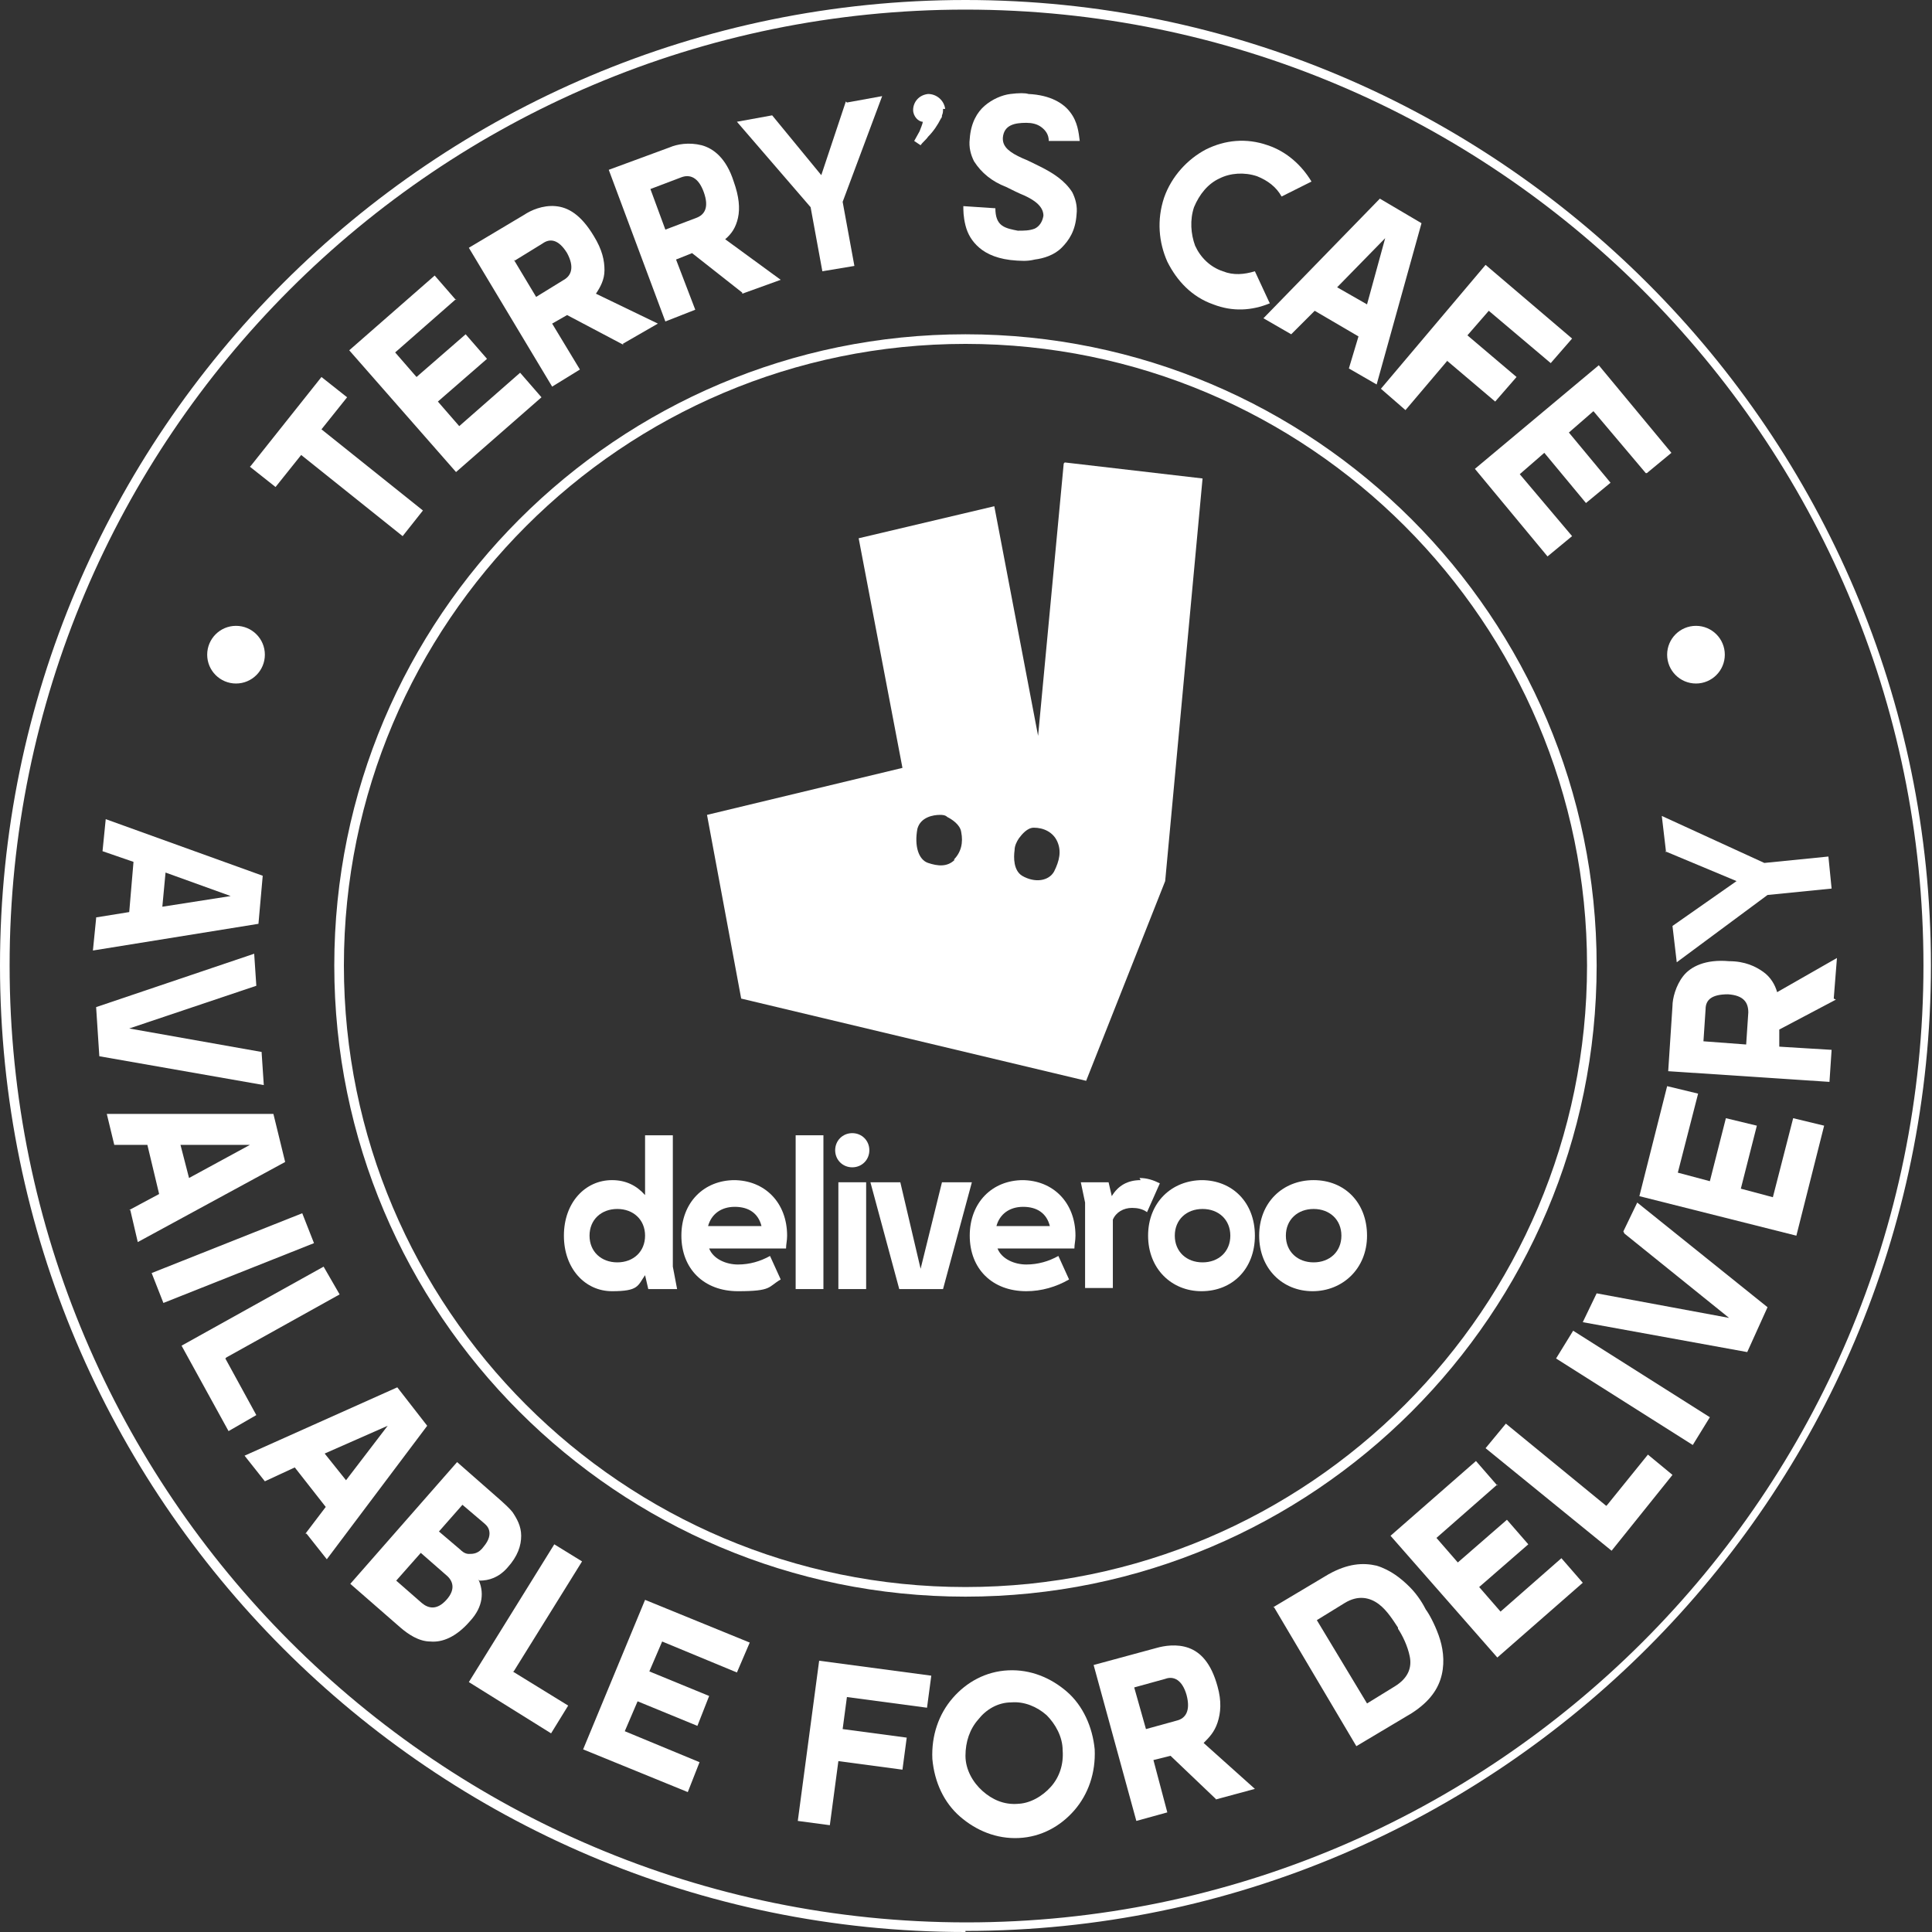 <?xml version="1.0" encoding="UTF-8"?>
<svg id="Layer_1" xmlns="http://www.w3.org/2000/svg" version="1.1" viewBox="0 0 180.9 180.9">
  <rect x="0" y="0" width="180.9" height="180.9" fill="#333333" stroke="none"/>
  <!-- Generator: Adobe Illustrator 29.8.2, SVG Export Plug-In . SVG Version: 2.1.1 Build 3)  -->
  <defs>
    <style>
      .st0 {
        isolation: isolate;
      }

      .st1 {
        fill: #fff;
      }
    </style>
  </defs>
  <g>
    <path class="st1" d="M99.6,43.4h0l-2.4,25.5-4.1-21.5-12.7,3,4.1,21.5-18.3,4.4,3.2,17.2,32.3,7.7,7.4-18.7,3.5-37.7-12.9-1.5h0ZM89.4,80.5h0c-.7.7-1.6.6-2.5.3-.9-.3-1.3-1.6-1-3.2.3-1.1,1.5-1.3,2.1-1.3.2,0,.5,0,.7.2.4.2,1.2.7,1.3,1.4.2,1,0,1.9-.7,2.6h0ZM98.7,81.6h0c-.5.9-1.8,1.1-3,.4-.8-.5-.8-1.7-.7-2.4,0-.4.2-.8.4-1.1.3-.4.8-1,1.4-1,.9,0,1.8.4,2.2,1.3s.2,1.8-.3,2.8h0Z"/>
    <path class="st1" d="M106.8,110.5c-1.2,0-2.1.5-2.7,1.5l-.3-1.3h-2.6l.4,1.9v8h2.6v-6.4c.3-.7,1-1.1,1.8-1.1h0c.5,0,1,.1,1.4.4l1.2-2.7c-.6-.3-1.2-.5-1.9-.5Z"/>
    <path class="st1" d="M112.6,110.5c-2.9,0-5.1,2.1-5.1,5.2s2.2,5.2,5,5.2h0c2.9,0,5-2.1,5-5.2,0-3.1-2.1-5.2-5-5.2h0ZM112.6,118.2h0c-1.5,0-2.6-1-2.6-2.5s1.1-2.5,2.6-2.5,2.6,1,2.6,2.5-1.1,2.5-2.6,2.5Z"/>
    <path class="st1" d="M123,110.5c-2.9,0-5.1,2.1-5.1,5.2s2.2,5.2,5,5.2,5.1-2.1,5.1-5.2h0c0-3.1-2.1-5.2-5-5.2ZM123,118.2c-1.5,0-2.6-1-2.6-2.5s1.1-2.5,2.6-2.5,2.6,1,2.6,2.5-1.1,2.5-2.6,2.5Z"/>
    <path class="st1" d="M62.9,106.3h-2.5v5.6c-.8-.9-1.8-1.4-3.1-1.4-2.5,0-4.5,2.1-4.5,5.2s2,5.2,4.5,5.2,2.4-.5,3.1-1.5l.3,1.3h2.7l-.4-2.1v-12.3h0ZM57.8,118.2c-1.5,0-2.6-1-2.6-2.5s1.1-2.5,2.6-2.5,2.6,1,2.6,2.5-1.1,2.5-2.6,2.5Z"/>
    <polygon class="st1" points="86.2 118.8 84.3 110.7 81.5 110.7 84.2 120.7 84.2 120.7 84.2 120.7 88.3 120.7 91 110.7 88.2 110.7 86.2 118.8"/>
    <path class="st1" d="M95.8,110.5c-2.9,0-5,2.1-5,5.2s2.1,5.2,5.3,5.2h0c1.4,0,2.8-.4,4-1.1l-1-2.2c-.9.5-1.9.8-3,.8s-2.3-.5-2.7-1.5h7.2c0-.4.1-.7.1-1.2,0-3.1-2.1-5.2-5-5.2h0ZM93.3,114.8c.3-1.1,1.2-1.8,2.5-1.8s2.2.6,2.5,1.8h-4.9Z"/>
    <path class="st1" d="M68.8,110.5c-2.9,0-5,2.1-5,5.2s2.1,5.2,5.3,5.2,2.8-.4,4-1.1l-1-2.2c-.9.5-1.9.8-3,.8s-2.3-.5-2.7-1.5h7.2c0-.4.1-.7.1-1.2,0-3.1-2.1-5.2-5-5.2h0ZM66.3,114.8c.3-1.1,1.2-1.8,2.5-1.8h0c1.3,0,2.2.6,2.5,1.8h-4.9Z"/>
    <path class="st1" d="M79.8,106.1c-.9,0-1.6.7-1.6,1.6s.7,1.6,1.6,1.6h0c.9,0,1.6-.7,1.6-1.6s-.7-1.6-1.6-1.6Z"/>
    <rect class="st1" x="78.5" y="110.7" width="2.6" height="10"/>
    <polygon class="st1" points="74.5 120.7 74.5 120.7 77.1 120.7 77.1 106.3 74.5 106.3 74.5 120.7"/>
  </g>
  <g class="st0">
    <g class="st0">
      <path class="st1" d="M9,85.9l3.1-.5.4-4.7-2.9-1,.3-3,14.7,5.3-.4,4.5-15.5,2.5.3-3ZM15.5,81.7l-.3,3.2,6.4-1-6.1-2.2Z"/>
    </g>
  </g>
  <g class="st0">
    <g class="st0">
      <path class="st1" d="M24.5,98.6l.2,3-15.4-2.7-.3-4.6,14.8-5,.2,3-11.9,4,12.4,2.2Z"/>
    </g>
  </g>
  <g class="st0">
    <g class="st0">
      <path class="st1" d="M12.1,113.3l2.8-1.5-1.1-4.6h-3.1s-.7-2.9-.7-2.9h15.6c0,0,1.1,4.5,1.1,4.5l-13.8,7.5-.7-3ZM16.9,107.2l.8,3.1,5.7-3.1h-6.4Z"/>
    </g>
  </g>
  <g class="st0">
    <g class="st0">
      <path class="st1" d="M29.4,116.4l-14.1,5.6-1.1-2.8,14.1-5.6,1.1,2.8Z"/>
    </g>
  </g>
  <g class="st0">
    <g class="st0">
      <path class="st1" d="M21.1,127.2l2.9,5.3-2.6,1.5-4.4-8,13.3-7.4,1.5,2.6-10.6,5.9Z"/>
    </g>
  </g>
  <g class="st0">
    <g class="st0">
      <path class="st1" d="M28.6,143.6l1.9-2.5-2.9-3.7-2.8,1.3-1.9-2.4,14.3-6.4,2.8,3.6-9.4,12.5-1.9-2.4ZM30.4,136.1l2,2.5,3.9-5.1-5.9,2.6Z"/>
    </g>
  </g>
  <g class="st0">
    <g class="st0">
      <path class="st1" d="M44.8,147.9c.5,1.1.5,2.5-.8,3.9-1.3,1.5-2.6,2-3.7,1.9-1.1,0-2.1-.7-2.8-1.3l-4.7-4.1,10-11.4,4.1,3.6c.2.2.7.6,1.1,1.1.4.6.8,1.3.8,2.2,0,.9-.3,1.9-1.3,3-.8.9-1.7,1.2-2.6,1.2ZM37.1,148l2.4,2.1c.6.5,1.4.7,2.3-.3.9-1,.6-1.8,0-2.3l-2.4-2.1-2.3,2.6ZM43.3,140.9l-2.2,2.5,2,1.7c.1.1.4.4.8.4.4,0,.9,0,1.4-.7.5-.6.6-1.1.5-1.5-.1-.4-.4-.6-.5-.7l-2-1.7Z"/>
    </g>
  </g>
  <g class="st0">
    <g class="st0">
      <path class="st1" d="M48,156.5l5.2,3.2-1.6,2.6-7.7-4.8,8-12.9,2.6,1.6-6.4,10.3Z"/>
    </g>
  </g>
  <g class="st0">
    <g class="st0">
      <path class="st1" d="M69,156.6l-7-2.9-1.2,2.8,5.6,2.3-1.1,2.8-5.6-2.3-1.2,2.8,7,2.9-1.1,2.8-9.8-4,5.8-14,9.8,4-1.2,2.8Z"/>
    </g>
  </g>
  <g class="st0">
    <g class="st0">
      <path class="st1" d="M78.5,164.9l-.8,6-3-.4,2-15,10.5,1.4-.4,3-7.5-1-.4,3,6,.8-.4,3-6-.8Z"/>
    </g>
  </g>
  <g class="st0">
    <g class="st0">
      <path class="st1" d="M94.4,156.4c2.1-.1,4,.7,5.5,2,1.5,1.3,2.4,3.3,2.6,5.4.1,2.2-.6,4.2-1.9,5.7-1.3,1.5-3.1,2.5-5.2,2.6s-4-.7-5.5-2c-1.5-1.3-2.4-3.2-2.6-5.4-.1-2.2.6-4.2,1.9-5.7,1.3-1.5,3.1-2.5,5.2-2.6ZM95.2,168.9c1.2,0,2.4-.7,3.2-1.6.8-.9,1.2-2.1,1.1-3.4,0-1.3-.7-2.5-1.5-3.3-.9-.8-2.1-1.3-3.3-1.2-1.3,0-2.4.7-3.1,1.6-.8.9-1.2,2.1-1.2,3.4,0,1.3.7,2.5,1.6,3.3.9.8,2,1.3,3.3,1.2Z"/>
    </g>
  </g>
  <g class="st0">
    <g class="st0">
      <path class="st1" d="M113.9,168.5l-4.3-4.1-1.6.4,1.3,4.9-2.9.8-4-14.6,5.9-1.6c.7-.2,1.9-.4,3,0,1.1.4,2.1,1.4,2.7,3.6.4,1.4.3,2.5,0,3.4-.3.9-.8,1.4-1.3,1.9l4.8,4.3-3.7,1ZM106.2,158l1.1,3.9,2.9-.8c.8-.2,1.3-.9.9-2.4-.4-1.4-1.2-1.8-2-1.5l-2.9.8Z"/>
    </g>
  </g>
  <g class="st0">
    <g class="st0">
      <path class="st1" d="M119.2,150.5l5.2-3.1c1.8-1,3.2-1.1,4.5-.8,1.3.4,2.3,1.2,3.1,2,.8.8,1.3,1.7,1.5,2.1.3.4.8,1.3,1.2,2.4s.6,2.4.3,3.7c-.3,1.3-1.1,2.5-2.8,3.6l-5.2,3.1-7.7-13ZM130.9,152.4c-.4-.6-1-1.6-1.8-2.2-.8-.6-1.9-.9-3.2-.1l-2.6,1.6,4.7,7.8,2.6-1.6c1.3-.8,1.6-1.8,1.4-2.8-.2-1-.7-2-1.1-2.6Z"/>
    </g>
  </g>
  <g class="st0">
    <g class="st0">
      <path class="st1" d="M140.2,139l-5.7,5,2,2.3,4.6-4,2,2.3-4.6,4,2,2.3,5.7-5,2,2.3-8,7-10-11.4,8-7,2,2.3Z"/>
    </g>
  </g>
  <g class="st0">
    <g class="st0">
      <path class="st1" d="M150.5,140.9l3.8-4.7,2.3,1.9-5.7,7.1-11.8-9.6,1.9-2.3,9.4,7.7Z"/>
    </g>
  </g>
  <g class="st0">
    <g class="st0">
      <path class="st1" d="M147.3,124.6l12.8,8.1-1.6,2.6-12.8-8.1,1.6-2.6Z"/>
    </g>
  </g>
  <g class="st0">
    <g class="st0">
      <path class="st1" d="M152,115.3l1.3-2.7,12.2,9.8-1.9,4.2-15.4-2.8,1.3-2.7,12.4,2.3-9.8-7.9Z"/>
    </g>
  </g>
  <g class="st0">
    <g class="st0">
      <path class="st1" d="M159,102.4l-1.9,7.4,3,.8,1.5-5.9,2.9.7-1.5,5.9,3,.8,1.9-7.4,2.9.7-2.6,10.3-14.7-3.7,2.6-10.3,2.9.7Z"/>
    </g>
  </g>
  <g class="st0">
    <g class="st0">
      <path class="st1" d="M171.9,93.6l-5.3,2.8v1.6c-.1,0,4.9.3,4.9.3l-.2,3-15.1-1,.4-6.1c0-.7.3-1.9,1-2.8.7-.9,2.1-1.6,4.3-1.4,1.5,0,2.5.5,3.2,1,.7.5,1.1,1.2,1.3,1.9l5.6-3.2-.3,3.8ZM159.5,97.5l4,.3.2-3c0-.9-.4-1.6-1.9-1.7-1.5,0-2.1.5-2.1,1.4l-.2,3Z"/>
    </g>
  </g>
  <g class="st0">
    <g class="st0">
      <path class="st1" d="M156,79.8l-.4-3.4,9.6,4.4,6-.6.3,3-6,.6-8.5,6.3-.4-3.4,6-4.2-6.7-2.8Z"/>
    </g>
  </g>
  <g class="st0">
    <g class="st0">
      <path class="st1" d="M23.5,43.6l6.6-8.3,2.4,1.9-2.4,3,9.5,7.6-1.9,2.4-9.5-7.6-2.4,3-2.4-1.9Z"/>
    </g>
  </g>
  <g class="st0">
    <g class="st0">
      <path class="st1" d="M42.7,28l-5.7,5,2,2.3,4.6-4,2,2.3-4.6,4,2,2.3,5.7-5,2,2.3-8,7-10-11.4,8-7,2,2.3Z"/>
    </g>
  </g>
  <g class="st0">
    <g class="st0">
      <path class="st1" d="M58.4,32.3l-5.3-2.8-1.4.8,2.6,4.3-2.6,1.6-7.8-13,5.2-3.1c.6-.4,1.7-.9,2.9-.8,1.2.1,2.4.8,3.6,2.8.8,1.3,1,2.3,1,3.2,0,.9-.4,1.6-.8,2.2l5.8,2.8-3.3,1.9ZM48.1,24.3l2.1,3.5,2.6-1.6c.7-.4,1-1.2.3-2.5-.8-1.3-1.6-1.4-2.3-.9l-2.6,1.6Z"/>
    </g>
  </g>
  <g class="st0">
    <g class="st0">
      <path class="st1" d="M69.5,27.4l-4.7-3.7-1.5.6,1.8,4.7-2.8,1.1-5.3-14.2,5.7-2.1c.7-.3,1.8-.5,3-.2,1.1.3,2.3,1.2,3,3.4.5,1.4.6,2.5.4,3.4-.2.9-.6,1.5-1.2,2l5.2,3.8-3.6,1.3ZM60.9,17.7l1.4,3.8,2.9-1.1c.8-.3,1.2-1,.7-2.4-.5-1.4-1.3-1.7-2.1-1.4l-2.9,1.1Z"/>
    </g>
  </g>
  <g class="st0">
    <g class="st0">
      <path class="st1" d="M79.3,9.6l3.3-.6-3.7,9.9,1.1,6-3,.5-1.1-6-6.9-8,3.3-.6,4.6,5.6,2.3-6.9Z"/>
    </g>
  </g>
  <g class="st0">
    <g class="st0">
      <path class="st1" d="M88.3,10.2c0,.2,0,.4-.1.6,0,.1,0,.2-.1.3-.3.6-.7,1.2-1.2,1.7-.2.3-.5.5-.7.8l-.6-.4.5-.9c.1-.3.3-.7.3-.9-.4,0-.9-.5-.9-1.1,0-.7.5-1.4,1.4-1.5.8,0,1.5.6,1.6,1.4Z"/>
    </g>
  </g>
  <g class="st0">
    <g class="st0">
      <path class="st1" d="M93.9,13c0,.8.7,1.3,1.8,1.8.5.2,1.1.5,1.7.8,1.2.6,2.3,1.3,3,2.4.3.6.5,1.3.4,2.1-.1,1.5-.7,2.4-1.4,3.1s-1.7,1-2.5,1.1c-.8.2-1.4.1-1.7.1-1.7-.1-2.8-.6-3.5-1.2-.7-.6-1.1-1.3-1.3-2.1s-.2-1.4-.2-1.8l3,.2c0,.8.2,1.3.6,1.6.4.3,1,.4,1.5.5.6,0,1.1,0,1.6-.2.4-.2.7-.6.8-1.2,0-.8-.7-1.4-1.8-1.9-.5-.2-1.1-.5-1.7-.8-1.3-.5-2.3-1.3-3-2.4-.3-.6-.5-1.3-.4-2.1.1-1.5.7-2.5,1.4-3.1.7-.6,1.6-1,2.4-1.1.8-.1,1.4-.1,1.7,0,2.1.1,3.3.9,3.9,1.7.7.9.8,1.9.9,2.7h-2.9c0-.6-.3-1-.7-1.3-.4-.3-.9-.4-1.4-.4-1.1,0-2.1.2-2.2,1.4Z"/>
    </g>
  </g>
  <g class="st0">
    <g class="st0">
      <path class="st1" d="M118.9,28.4c-1.7.7-3.5.8-5.3.1-2-.7-3.4-2.2-4.3-4-.8-1.8-1-3.9-.3-6,.7-2,2.2-3.6,3.9-4.5,1.8-.9,3.8-1.1,5.8-.4,1.8.6,3.2,1.9,4.1,3.4l-2.8,1.4c-.5-.9-1.3-1.5-2.3-1.9-1.2-.4-2.5-.3-3.5.2-1.1.5-1.9,1.5-2.4,2.7-.4,1.2-.3,2.5.1,3.6.5,1.1,1.4,2,2.6,2.4,1,.4,2,.3,3,0l1.3,2.8Z"/>
    </g>
  </g>
  <g class="st0">
    <g class="st0">
      <path class="st1" d="M126.3,34.5l.9-3-4.1-2.4-2.2,2.2-2.6-1.5,10.9-11.2,3.9,2.3-4.2,15.1-2.6-1.5ZM125.2,26.9l2.8,1.6,1.7-6.2-4.5,4.6Z"/>
    </g>
  </g>
  <g class="st0">
    <g class="st0">
      <path class="st1" d="M135.5,33.8l-3.9,4.6-2.3-2,9.8-11.6,8.1,6.9-2,2.3-5.8-4.9-2,2.3,4.6,3.9-2,2.3-4.6-3.9Z"/>
    </g>
  </g>
  <g class="st0">
    <g class="st0">
      <path class="st1" d="M154.1,44.3l-4.9-5.8-2.3,2,3.9,4.7-2.3,1.9-3.9-4.7-2.3,2,4.9,5.8-2.3,1.9-6.8-8.2,11.6-9.7,6.8,8.2-2.3,1.9Z"/>
    </g>
  </g>
  <path class="st1" d="M90.4,149.5c-32.6,0-59.1-26.5-59.1-59.1s26.5-59.1,59.1-59.1,59.1,26.5,59.1,59.1-26.5,59.1-59.1,59.1ZM90.4,32.2c-32.1,0-58.2,26.1-58.2,58.2s26.1,58.2,58.2,58.2,58.2-26.1,58.2-58.2-26.1-58.2-58.2-58.2Z"/>
  <path class="st1" d="M90.4,180.9C40.6,180.9,0,140.3,0,90.4S40.6,0,90.4,0s90.4,40.6,90.4,90.4-40.6,90.4-90.4,90.4ZM90.4.9C41,.9.9,41,.9,90.4s40.2,89.6,89.6,89.6,89.6-40.2,89.6-89.6S139.8.9,90.4.9Z"/>
  <circle class="st1" cx="22.1" cy="61.3" r="2.7"/>
  <circle class="st1" cx="158.8" cy="61.3" r="2.7"/>
</svg>